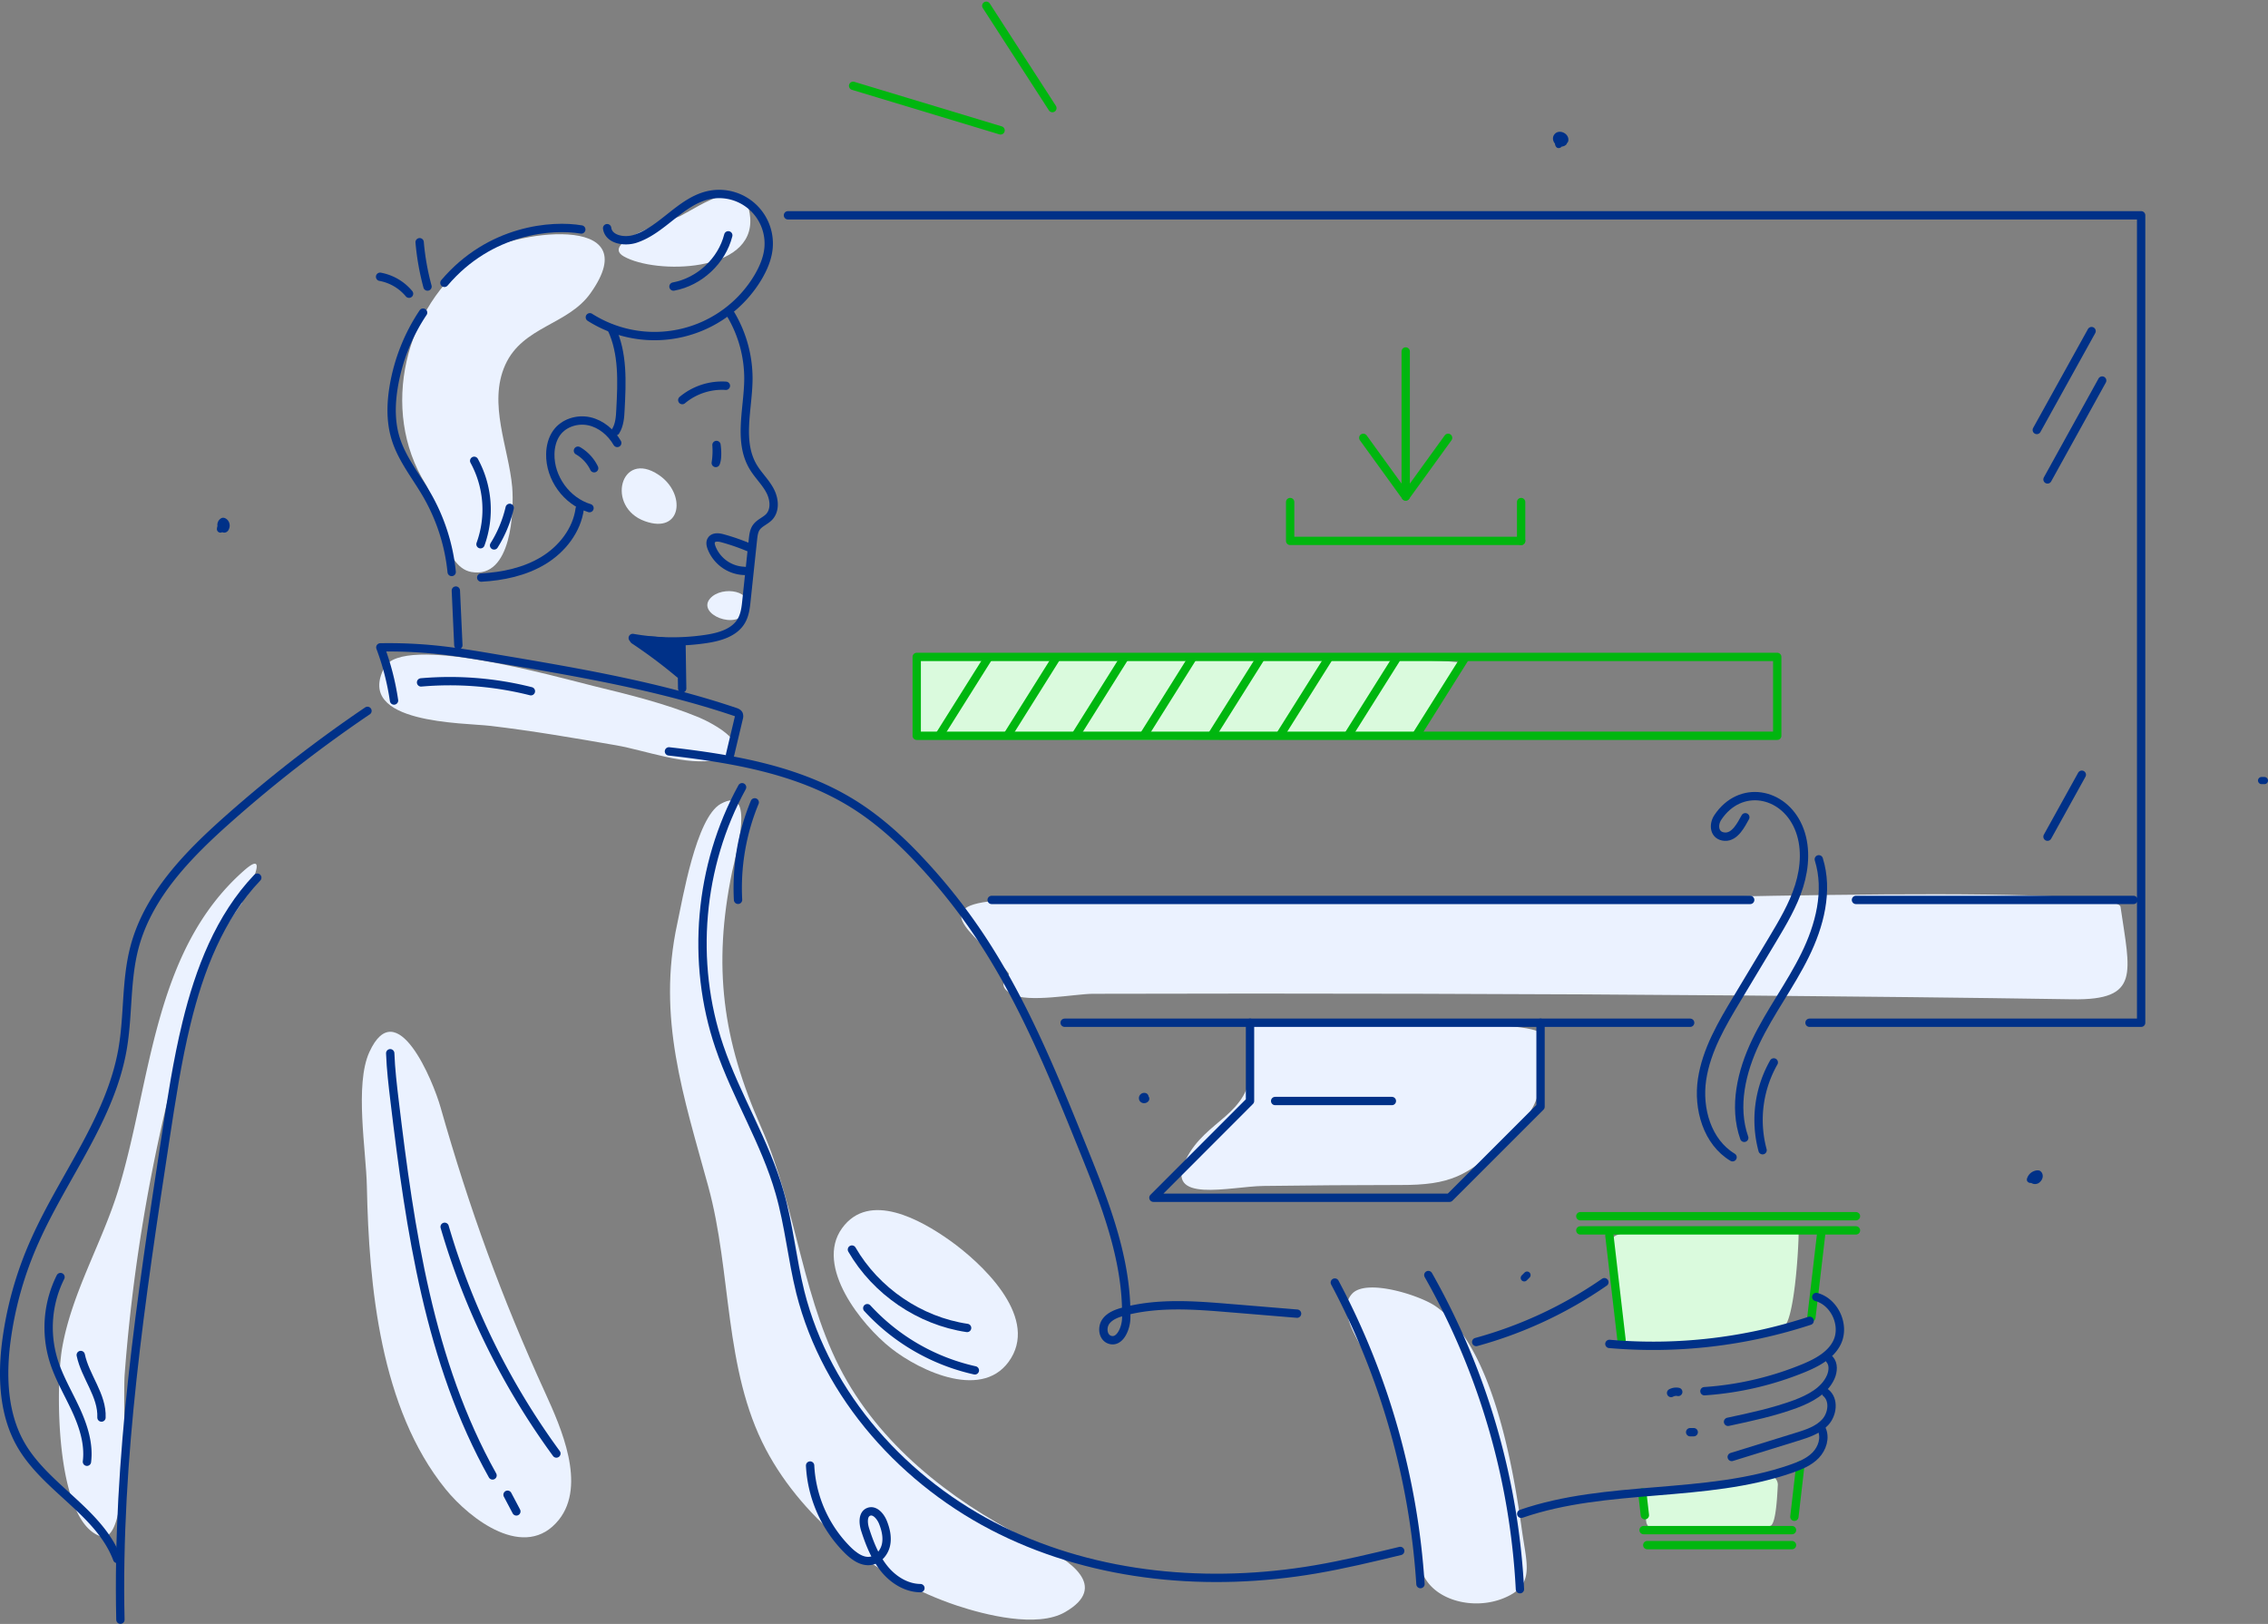 <svg xmlns="http://www.w3.org/2000/svg" width="1903.991" height="1363.221" viewBox="0 0 1903.991 1363.221">
  <rect x="0" y="0" width="1903.991" height="1363.221" fill="#808080" stroke="none"/>
  <g id="Downloading" transform="translate(-531.813 -407.359)">
    <g id="color_shadow">
      <g id="Group_1677" data-name="Group 1677">
        <path id="Path_6165" data-name="Path 6165" d="M1300.4,962.8c-.2,18.7,1.1,43.4.9,62.1-.1,4.8,415.9,4.7,420.1-1.5,9.8-14.2,28.5-44.7,37.8-59.2C1763.1,958.4,1300.5,954.6,1300.4,962.8Z" fill="#dafadd"/>
        <path id="Path_6166" data-name="Path 6166" d="M2012.9,1645.4c-28.5,8.4-109.6,7.8-101.8,22.9,2.6,5.1,1.9,11.3,2.8,17a8.745,8.745,0,0,0,6.3,6.3c22.1,3.8,94.9,0,98.7-3.9,4.2-4.2,5-27.7,5.4-33.6C2024.6,1648.3,2018.2,1643.8,2012.9,1645.4Z" fill="#dafadd"/>
        <path id="Path_6167" data-name="Path 6167" d="M1886,1447.2c0,26.8,5,53.3,7.6,79.9.5,5,3.7,8.7,9,9a386.1,386.1,0,0,0,102.3-8.3c7.8-1.7,16.8-2.9,24-6.3,8.9-4.3,12.9-63.4,12.9-81.3C2008.2,1440.2,1886,1435.1,1886,1447.2Z" fill="#dafadd"/>
      </g>
    </g>
    <g id="shadow">
      <g id="Group_1678" data-name="Group 1678">
        <path id="Path_6168" data-name="Path 6168" d="M889,813.6c11.3,18.2,13.8,69.5,38.5,73.9,34.1,6.1,35.9-52.1,34.3-71.3-2.9-32.9-20.5-70-5.8-102.6,14.6-32.3,52.5-33.4,71.4-59.9,49.5-69.3-67.4-52.3-96.8-31.3C871.3,664.9,850.5,751.5,889,813.6Z" fill="#ebf2ff"/>
        <path id="Path_6169" data-name="Path 6169" d="M1055.5,622.6c26.8,15.2,109.7,13.7,106.1-32.5-3-38.5-42.1-9.8-58.9-1.3C1096.7,591.8,1034.5,610.7,1055.5,622.6Z" fill="#ebf2ff"/>
        <path id="Path_6170" data-name="Path 6170" d="M1084.8,806c-32.1-21.6-44.7,27.1-11.5,38.9C1104.4,856,1108,821.6,1084.8,806Z" fill="#ebf2ff"/>
        <path id="Path_6171" data-name="Path 6171" d="M1128,909.7c-11.6,13.2,22.5,27.1,30.1,10.7C1166.3,903,1137.9,898.5,1128,909.7Z" fill="#ebf2ff"/>
        <path id="Path_6172" data-name="Path 6172" d="M1133,1045.1c39-9.2-4.2-31.3-14.6-35.6-27.9-11.5-58.7-19.1-88-26.2-29.8-7.3-160.7-44.7-176-15.4-24.7,47.2,66.7,46.1,89.3,48.8,35.3,4.2,70.4,10.2,105.4,16.3C1073.4,1037.2,1108.9,1050.8,1133,1045.1Z" fill="#ebf2ff"/>
        <path id="Path_6173" data-name="Path 6173" d="M736.6,1138.2c-76.5,67.5-77.6,176.3-105.2,267.2-13.7,45.1-39.2,86.7-47.4,133.4-5.3,29.8-6.5,144.3,31.7,158,26.1,9.4,18.9-111.7,20.8-136.1a1449.579,1449.579,0,0,1,61.1-320.9c9.2-29.6,19-49.3,37.2-74.2C732.7,1168.2,762.7,1115.2,736.6,1138.2Z" fill="#ebf2ff"/>
        <path id="Path_6174" data-name="Path 6174" d="M989.8,1577.2c-37.2-81.3-63.9-155.1-88.2-240.5-6.2-21.9-36.8-96.3-59.7-46.2-12.5,27.3-2.7,83-2.1,112.7,1.7,83.4,11.2,186.5,66.1,254.2,20.5,25.3,66.9,60.9,95.1,25.7C1024.3,1653.8,1002.6,1605.3,989.8,1577.2Z" fill="#ebf2ff"/>
        <path id="Path_6175" data-name="Path 6175" d="M1403.9,1704.3c-63.6-30.8-124.7-75.2-160.8-137.2-37.8-64.9-41.8-144.5-72.1-213-32.7-73.8-40.9-135.5-24.6-214.9,2.8-13.4,20.6-73.9-9.6-57-20.7,11.6-32,80.4-36.4,100.4-17.2,79.2,5.3,145.1,26,220.7,19.8,72.1,12.9,153.3,48.3,220.6,32.2,61.1,95.6,109.7,160.6,131.3,23.2,7.7,67.3,19,90.7,5.4C1463.3,1739.1,1429.5,1716.7,1403.9,1704.3Z" fill="#ebf2ff"/>
        <path id="Path_6176" data-name="Path 6176" d="M1279.8,1539.1c24.7,19.5,78.8,44.9,100.9,8.2,21.9-36.3-25.6-80.3-51.7-98.8-24-17-67.5-41.7-90.3-10.1C1215.6,1470.5,1255.2,1519.7,1279.8,1539.1Z" fill="#ebf2ff"/>
        <path id="Path_6177" data-name="Path 6177" d="M1809.4,1691.4c-7.5-53.7-24.8-155.2-72.8-187.8-13.5-9.1-57.8-23.2-69.7-10.2-13.6,14.8,7.3,41.5,13.5,55.8a592.73,592.73,0,0,1,33.4,99.7c5.5,22.8,3.3,60.9,13.4,81.5,10.2,20.6,41.9,28.7,66.8,18.6C1820.8,1738.1,1813.5,1721.3,1809.4,1691.4Z" fill="#ebf2ff"/>
        <path id="Path_6178" data-name="Path 6178" d="M2312,1168.6c-3.1-21-474.2-4.2-524.2-4.2q-140.4,0-280.7-.4c-46.2-.1-94.4-4.5-140.4-.4-58.5,5.2-10.7,31.3,11.8,60.7,2.2,2.9-12.4,9.2,2.7,17.6,13.5,7.5,53.2-.2,67.8-.3q67.8-.15,135.5-.2,138.9,0,277.9.7,136.8.75,273.5,2.3,67.95.75,135.8,1.8C2329,1247.1,2320,1224,2312,1168.6Z" fill="#ebf2ff"/>
        <path id="Path_6179" data-name="Path 6179" d="M1824.9,1275.3c-.5-12.1-174-10.5-193.5-10.3-60.3.6-47.2-4.6-49,37-1.8,42.4-38.1,44.6-55,78.6-18.8,37.7,37.1,22.7,65,22.3,38.4-.5,76.7-.8,115.1-.8,41.6.1,56.5-7.4,86.7-36.2C1828,1333.6,1826.8,1322.7,1824.9,1275.3Z" fill="#ebf2ff"/>
      </g>
    </g>
    <g id="color_outline">
      <rect id="Rectangle_2039" data-name="Rectangle 2039" width="722.4" height="66.2" transform="translate(1301.4 958.8)" stroke-width="7" stroke="#00b60f" stroke-linecap="round" stroke-linejoin="round" stroke-miterlimit="10" fill="none"/>
      <path id="Path_6180" data-name="Path 6180" d="M1614.9,828.8v32.6h193.9" fill="none" stroke="#00b60f" stroke-linecap="round" stroke-linejoin="round" stroke-miterlimit="10" stroke-width="7"/>
      <line id="Line_335" data-name="Line 335" y2="32.6" transform="translate(1808.8 828.8)" fill="none" stroke="#00b60f" stroke-linecap="round" stroke-linejoin="round" stroke-miterlimit="10" stroke-width="7"/>
      <path id="Path_6181" data-name="Path 6181" d="M1676.3,774.9l35.6,49.2V702.4" fill="none" stroke="#00b60f" stroke-linecap="round" stroke-linejoin="round" stroke-miterlimit="10" stroke-width="7"/>
      <line id="Line_336" data-name="Line 336" x1="35.6" y2="49.2" transform="translate(1711.9 774.9)" fill="none" stroke="#00b60f" stroke-linecap="round" stroke-linejoin="round" stroke-miterlimit="10" stroke-width="7"/>
      <g id="Group_1679" data-name="Group 1679">
        <line id="Line_337" data-name="Line 337" x1="39.8" y2="63.3" transform="translate(1321.2 960.2)" fill="none" stroke="#00b60f" stroke-linecap="round" stroke-linejoin="round" stroke-miterlimit="10" stroke-width="7"/>
        <line id="Line_338" data-name="Line 338" x1="39.7" y2="63.3" transform="translate(1378.4 960.2)" fill="none" stroke="#00b60f" stroke-linecap="round" stroke-linejoin="round" stroke-miterlimit="10" stroke-width="7"/>
        <line id="Line_339" data-name="Line 339" x1="39.7" y2="63.3" transform="translate(1435.6 960.2)" fill="none" stroke="#00b60f" stroke-linecap="round" stroke-linejoin="round" stroke-miterlimit="10" stroke-width="7"/>
        <line id="Line_340" data-name="Line 340" x1="39.7" y2="63.3" transform="translate(1492.8 960.2)" fill="none" stroke="#00b60f" stroke-linecap="round" stroke-linejoin="round" stroke-miterlimit="10" stroke-width="7"/>
        <line id="Line_341" data-name="Line 341" x1="39.8" y2="63.3" transform="translate(1549.9 960.2)" fill="none" stroke="#00b60f" stroke-linecap="round" stroke-linejoin="round" stroke-miterlimit="10" stroke-width="7"/>
        <line id="Line_342" data-name="Line 342" x1="39.8" y2="63.3" transform="translate(1607.1 960.2)" fill="none" stroke="#00b60f" stroke-linecap="round" stroke-linejoin="round" stroke-miterlimit="10" stroke-width="7"/>
        <line id="Line_343" data-name="Line 343" x1="39.8" y2="63.3" transform="translate(1664.3 960.2)" fill="none" stroke="#00b60f" stroke-linecap="round" stroke-linejoin="round" stroke-miterlimit="10" stroke-width="7"/>
        <line id="Line_344" data-name="Line 344" x1="39.8" y2="63.3" transform="translate(1721.5 960.2)" fill="none" stroke="#00b60f" stroke-linecap="round" stroke-linejoin="round" stroke-miterlimit="10" stroke-width="7"/>
      </g>
      <line id="Line_345" data-name="Line 345" x2="123.8" y2="37.4" transform="translate(1248 479.4)" fill="none" stroke="#00b60f" stroke-linecap="round" stroke-linejoin="round" stroke-miterlimit="10" stroke-width="7"/>
      <line id="Line_346" data-name="Line 346" x2="55.5" y2="85.9" transform="translate(1359.8 412.2)" fill="none" stroke="#00b60f" stroke-linecap="round" stroke-linejoin="round" stroke-miterlimit="10" stroke-width="7"/>
      <line id="Line_347" data-name="Line 347" x2="231.4" transform="translate(1858.5 1440.2)" fill="none" stroke="#00b60f" stroke-linecap="round" stroke-linejoin="round" stroke-miterlimit="10" stroke-width="7"/>
      <line id="Line_348" data-name="Line 348" x2="231.4" transform="translate(1858.5 1428.3)" fill="none" stroke="#00b60f" stroke-linecap="round" stroke-linejoin="round" stroke-miterlimit="10" stroke-width="7"/>
      <line id="Line_349" data-name="Line 349" x2="10.2" y2="87.8" transform="translate(1882.9 1444.5)" fill="none" stroke="#00b60f" stroke-linecap="round" stroke-linejoin="round" stroke-miterlimit="10" stroke-width="7"/>
      <line id="Line_350" data-name="Line 350" x2="2.2" y2="19.1" transform="translate(1910.5 1660.2)" fill="none" stroke="#00b60f" stroke-linecap="round" stroke-linejoin="round" stroke-miterlimit="10" stroke-width="7"/>
      <line id="Line_351" data-name="Line 351" x1="8.2" y2="70.1" transform="translate(2052.5 1443.1)" fill="none" stroke="#00b60f" stroke-linecap="round" stroke-linejoin="round" stroke-miterlimit="10" stroke-width="7"/>
      <line id="Line_352" data-name="Line 352" x1="5" y2="43.3" transform="translate(2038.2 1637.3)" fill="none" stroke="#00b60f" stroke-linecap="round" stroke-linejoin="round" stroke-miterlimit="10" stroke-width="7"/>
      <line id="Line_353" data-name="Line 353" x2="124.6" transform="translate(1911.6 1691.8)" fill="none" stroke="#00b60f" stroke-linecap="round" stroke-linejoin="round" stroke-miterlimit="10" stroke-width="7"/>
      <line id="Line_354" data-name="Line 354" x2="121.5" transform="translate(1914.7 1704.4)" fill="none" stroke="#00b60f" stroke-linecap="round" stroke-linejoin="round" stroke-miterlimit="10" stroke-width="7"/>
    </g>
    <g id="outline">
      <path id="Path_6182" data-name="Path 6182" d="M1019.8,600c-24.2-4.2-76.6-.3-114.9,44.8" fill="none" stroke="#003188" stroke-linecap="round" stroke-linejoin="round" stroke-miterlimit="10" stroke-width="7"/>
      <path id="Path_6183" data-name="Path 6183" d="M890.7,647.9a213.2,213.2,0,0,1-6.6-37.2" fill="none" stroke="#003188" stroke-linecap="round" stroke-linejoin="round" stroke-miterlimit="10" stroke-width="7"/>
      <path id="Path_6184" data-name="Path 6184" d="M850.9,639.7a41.325,41.325,0,0,1,24.3,14.2" fill="none" stroke="#003188" stroke-linecap="round" stroke-linejoin="round" stroke-miterlimit="10" stroke-width="7"/>
      <path id="Path_6185" data-name="Path 6185" d="M887,669.8a158.554,158.554,0,0,0-24.8,63c-2.3,14.3-2.5,29.3,1.9,43.1,5.3,16.9,16.9,31.1,25.8,46.4A162.028,162.028,0,0,1,911,887.5" fill="none" stroke="#003188" stroke-linecap="round" stroke-linejoin="round" stroke-miterlimit="10" stroke-width="7"/>
      <path id="Path_6186" data-name="Path 6186" d="M914.5,903.1l2.1,45.9" fill="none" stroke="#003188" stroke-linecap="round" stroke-linejoin="round" stroke-miterlimit="10" stroke-width="7"/>
      <path id="Path_6187" data-name="Path 6187" d="M935.8,892.2c18.2-1,36.7-4.9,52.3-14.4s28-25.3,30.4-43.4" fill="none" stroke="#003188" stroke-linecap="round" stroke-linejoin="round" stroke-miterlimit="10" stroke-width="7"/>
      <path id="Path_6188" data-name="Path 6188" d="M1050,779.2c-5.1-8.8-13.5-16-23.5-18.2s-21.3,1.3-27.3,9.6c-3.7,5.1-5.3,11.6-5.4,17.9-.4,20.1,13.7,39.6,32.9,45.4" fill="none" stroke="#003188" stroke-linecap="round" stroke-linejoin="round" stroke-miterlimit="10" stroke-width="7"/>
      <path id="Path_6189" data-name="Path 6189" d="M1017,785.7a33.882,33.882,0,0,1,13.6,14.7" fill="none" stroke="#003188" stroke-linecap="round" stroke-linejoin="round" stroke-miterlimit="10" stroke-width="7"/>
      <path id="Path_6190" data-name="Path 6190" d="M1048.6,769.4c3.4-5.4,3.8-12,4.1-18.3,1.2-23,2.3-47.1-7.5-67.9" fill="none" stroke="#003188" stroke-linecap="round" stroke-linejoin="round" stroke-miterlimit="10" stroke-width="7"/>
      <path id="Path_6191" data-name="Path 6191" d="M1027,673.7a101.2,101.2,0,0,0,141.3-33.8c4.4-7.5,7.9-15.7,8.7-24.3a41.62,41.62,0,0,0-50.1-44.5c-23.6,5.1-38.8,29.2-61.7,36.7-9.2,3-22.4.7-23.7-8.9" fill="none" stroke="#003188" stroke-linecap="round" stroke-linejoin="round" stroke-miterlimit="10" stroke-width="7"/>
      <path id="Path_6192" data-name="Path 6192" d="M1143.2,604.9c-5.4,21.5-24.2,39-46,43" fill="none" stroke="#003188" stroke-linecap="round" stroke-linejoin="round" stroke-miterlimit="10" stroke-width="7"/>
      <path id="Path_6193" data-name="Path 6193" d="M1104.6,743.2a51.969,51.969,0,0,1,36.6-12" fill="none" stroke="#003188" stroke-linecap="round" stroke-linejoin="round" stroke-miterlimit="10" stroke-width="7"/>
      <path id="Path_6194" data-name="Path 6194" d="M1133.3,780.9a63.713,63.713,0,0,1-.6,15.1c1.6-3.8,1.2-11,.6-15.1" fill="none" stroke="#003188" stroke-linecap="round" stroke-linejoin="round" stroke-miterlimit="10" stroke-width="7"/>
      <path id="Path_6195" data-name="Path 6195" d="M1145.3,671.3a105.776,105.776,0,0,1,14.8,54.3c-.2,25-8.8,52.2,4,73.7,4.1,6.9,10.1,12.5,13.9,19.5,3.9,7,5,16.5-.4,22.4-3.2,3.4-8.1,5-10.8,8.8-2.1,2.9-2.5,6.7-2.9,10.3-1.8,17-3.6,33.9-5.4,50.9-.6,6-1.3,12.1-4.3,17.3-5.7,9.9-18.1,13.5-29.4,15.2a191.244,191.244,0,0,1-61.8-.8" fill="none" stroke="#003188" stroke-linecap="round" stroke-linejoin="round" stroke-miterlimit="10" stroke-width="7"/>
      <path id="Path_6196" data-name="Path 6196" d="M1162,867.5a179.814,179.814,0,0,0-23.7-8.3c-3.2-.9-7.4-1.3-9.2,1.5-1.3,1.9-.7,4.4.1,6.5a30.635,30.635,0,0,0,27.5,19.4" fill="none" stroke="#003188" stroke-linecap="round" stroke-linejoin="round" stroke-miterlimit="10" stroke-width="7"/>
      <path id="Path_6197" data-name="Path 6197" d="M1103.9,946.8c.2,12.8.4,25.7.6,38.5" fill="none" stroke="#003188" stroke-linecap="round" stroke-linejoin="round" stroke-miterlimit="10" stroke-width="7"/>
      <path id="Path_6198" data-name="Path 6198" d="M1064.1,944.5a424.288,424.288,0,0,1,38.1,28.5c.1-6.6.1-13.2.2-19.8a6.755,6.755,0,0,0-.5-3.2c-.9-1.6-2.9-2.2-4.8-2.6a130.054,130.054,0,0,0-22.4-2.4" fill="#003188" stroke="#003188" stroke-linecap="round" stroke-linejoin="round" stroke-miterlimit="10" stroke-width="7"/>
      <path id="Path_6199" data-name="Path 6199" d="M929.9,794.2a85.25,85.25,0,0,1,5.3,70" fill="none" stroke="#003188" stroke-linecap="round" stroke-linejoin="round" stroke-miterlimit="10" stroke-width="7"/>
      <path id="Path_6200" data-name="Path 6200" d="M959.7,833.7a103.632,103.632,0,0,1-13.1,31.5" fill="none" stroke="#003188" stroke-linecap="round" stroke-linejoin="round" stroke-miterlimit="10" stroke-width="7"/>
      <path id="Path_6201" data-name="Path 6201" d="M862.6,995.4a215,215,0,0,0-11.5-44.6,393.05,393.05,0,0,1,47.3,2c17.3,1.8,34.4,4.7,51.5,7.6,67.1,11.3,134.5,22.8,198.9,44.5,1.2.4,2.6.9,3.2,2.1a5.008,5.008,0,0,1,0,3.2c-2.4,10.3-4.9,20.5-7.3,30.8" fill="none" stroke="#003188" stroke-linecap="round" stroke-linejoin="round" stroke-miterlimit="10" stroke-width="7"/>
      <path id="Path_6202" data-name="Path 6202" d="M885.3,980.2a278.2,278.2,0,0,1,92.2,7.4" fill="none" stroke="#003188" stroke-linecap="round" stroke-linejoin="round" stroke-miterlimit="10" stroke-width="7"/>
      <path id="Path_6203" data-name="Path 6203" d="M840.3,1004.1a1140.933,1140.933,0,0,0-117,90.9c-33.8,30-67.3,64.2-78.7,108-7.2,27.7-5,56.9-9.9,85.1-10.1,58.1-49.2,106.3-73.3,160.1a301.218,301.218,0,0,0-24.7,88.7c-3.2,28.2-1.6,58.1,12.4,82.8,20.9,36.8,66.2,56.7,81.1,96.3" fill="none" stroke="#003188" stroke-linecap="round" stroke-linejoin="round" stroke-miterlimit="10" stroke-width="7"/>
      <path id="Path_6204" data-name="Path 6204" d="M582.6,1479.4a94.619,94.619,0,0,0-6,69.3c4.4,14.6,12.3,27.8,18.7,41.6s11.4,29,9.5,44.1" fill="none" stroke="#003188" stroke-linecap="round" stroke-linejoin="round" stroke-miterlimit="10" stroke-width="7"/>
      <path id="Path_6205" data-name="Path 6205" d="M599.6,1544.8c3.8,18.2,18.2,33.9,17.4,52.5" fill="none" stroke="#003188" stroke-linecap="round" stroke-linejoin="round" stroke-miterlimit="10" stroke-width="7"/>
      <path id="Path_6206" data-name="Path 6206" d="M747.8,1144.1c-31.6,33.1-48.6,77.6-59.4,122-7.8,31.9-12.7,64.5-17.7,97-20.4,133.9-40.9,268.6-37.8,403.9" fill="none" stroke="#003188" stroke-linecap="round" stroke-linejoin="round" stroke-miterlimit="10" stroke-width="7"/>
      <path id="Path_6207" data-name="Path 6207" d="M859.4,1291.5c.5,13.5,2.1,26.9,3.7,40.3,13,108.2,29,219.1,82.2,314.1" fill="none" stroke="#003188" stroke-linecap="round" stroke-linejoin="round" stroke-miterlimit="10" stroke-width="7"/>
      <path id="Path_6208" data-name="Path 6208" d="M957.9,1662.1c2.5,4.7,4.9,9.4,7.4,14" fill="none" stroke="#003188" stroke-linecap="round" stroke-linejoin="round" stroke-miterlimit="10" stroke-width="7"/>
      <path id="Path_6209" data-name="Path 6209" d="M905.1,1437.2a612.429,612.429,0,0,0,93.8,190.3" fill="none" stroke="#003188" stroke-linecap="round" stroke-linejoin="round" stroke-miterlimit="10" stroke-width="7"/>
      <path id="Path_6210" data-name="Path 6210" d="M1093.4,1038.1c53.5,6.1,108.2,15.4,154,43.7,22.2,13.7,41.5,31.5,59.2,50.7a491.218,491.218,0,0,1,48.6,61.8c36.2,54.7,61,116,85.6,176.8,18.5,45.8,37.3,93.1,36.5,142.5-.1,9.1-5.6,21.5-14.1,18.3-5.6-2.1-6.5-10.2-3.1-15.1,3.4-4.8,9.4-7,15.2-8.5,29-7.7,59.6-5.3,89.6-2.8,18.6,1.5,37.2,3.1,55.8,4.6" fill="none" stroke="#003188" stroke-linecap="round" stroke-linejoin="round" stroke-miterlimit="10" stroke-width="7"/>
      <path id="Path_6211" data-name="Path 6211" d="M1154.8,1068.2c-36.1,65.7-43.3,146.8-19.1,217.8,14.2,41.8,38.5,79.9,50.6,122.4,7.9,27.4,10.5,56.1,17.4,83.8,22,87.3,87.9,160.3,168.7,199.9,80.8,39.7,174.9,47.8,263.6,32.7,24-4.1,47.7-9.8,71.3-15.5" fill="none" stroke="#003188" stroke-linecap="round" stroke-linejoin="round" stroke-miterlimit="10" stroke-width="7"/>
      <path id="Path_6212" data-name="Path 6212" d="M1652.4,1484a623.75,623.75,0,0,1,71.9,253.1" fill="none" stroke="#003188" stroke-linecap="round" stroke-linejoin="round" stroke-miterlimit="10" stroke-width="7"/>
      <path id="Path_6213" data-name="Path 6213" d="M1730.9,1477.7a598.047,598.047,0,0,1,76.9,263.7" fill="none" stroke="#003188" stroke-linecap="round" stroke-linejoin="round" stroke-miterlimit="10" stroke-width="7"/>
      <path id="Path_6214" data-name="Path 6214" d="M1211.9,1637.6a107.851,107.851,0,0,0,31.7,71.1c5.2,5.1,11.9,10,19.1,8.9,6.5-1,11.5-6.9,12.9-13.4,1.4-6.4-.2-13.2-2.7-19.3-2.1-4.9-6.7-10.3-11.7-8.5-5.4,2-4.8,9.8-3,15.3,3.7,11.4,8.2,22.8,15.7,32.2s18.6,16.5,30.6,16.6" fill="none" stroke="#003188" stroke-linecap="round" stroke-linejoin="round" stroke-miterlimit="10" stroke-width="7"/>
      <path id="Path_6215" data-name="Path 6215" d="M1259.9,1505.5a173.687,173.687,0,0,0,90.3,52.2" fill="none" stroke="#003188" stroke-linecap="round" stroke-linejoin="round" stroke-miterlimit="10" stroke-width="7"/>
      <path id="Path_6216" data-name="Path 6216" d="M1247,1456.3c20.2,34.9,56.8,59.9,96.7,65.8" fill="none" stroke="#003188" stroke-linecap="round" stroke-linejoin="round" stroke-miterlimit="10" stroke-width="7"/>
      <path id="Path_6217" data-name="Path 6217" d="M1165.4,1080.9a188.021,188.021,0,0,0-14,81.8" fill="none" stroke="#003188" stroke-linecap="round" stroke-linejoin="round" stroke-miterlimit="10" stroke-width="7"/>
      <path id="Path_6218" data-name="Path 6218" d="M1771.1,1533.9a351.5,351.5,0,0,0,107.6-50.2" fill="none" stroke="#003188" stroke-linecap="round" stroke-linejoin="round" stroke-miterlimit="10" stroke-width="7"/>
      <path id="Path_6219" data-name="Path 6219" d="M1882.9,1535.5a422.021,422.021,0,0,0,168.1-19.4" fill="none" stroke="#003188" stroke-linecap="round" stroke-linejoin="round" stroke-miterlimit="10" stroke-width="7"/>
      <path id="Path_6220" data-name="Path 6220" d="M2056.6,1496.1c15.4,4.1,24.3,23.7,17.5,38-5.2,10.9-16.9,17.1-28,21.7a266.182,266.182,0,0,1-83.4,19.4" fill="none" stroke="#003188" stroke-linecap="round" stroke-linejoin="round" stroke-miterlimit="10" stroke-width="7"/>
      <path id="Path_6221" data-name="Path 6221" d="M2067.8,1548.5c3.5,3.9,3,10,.9,14.8-5.1,11.6-17.5,18.1-29.4,22.6-18.4,6.8-37.6,10.9-56.8,15" fill="none" stroke="#003188" stroke-linecap="round" stroke-linejoin="round" stroke-miterlimit="10" stroke-width="7"/>
      <path id="Path_6222" data-name="Path 6222" d="M2064.7,1576.6h0c7,5.8,5.6,17.7-.5,24.5s-15.3,9.7-24,12.4c-18.2,5.6-36.4,11.3-54.6,16.9" fill="none" stroke="#003188" stroke-linecap="round" stroke-linejoin="round" stroke-miterlimit="10" stroke-width="7"/>
      <path id="Path_6223" data-name="Path 6223" d="M2061.1,1607.1c3.4,7.2.5,16.1-5,21.8s-13.1,8.8-20.6,11.4c-72.5,25.1-154,12.8-226.6,37.8" fill="none" stroke="#003188" stroke-linecap="round" stroke-linejoin="round" stroke-miterlimit="10" stroke-width="7"/>
      <path id="Path_6224" data-name="Path 6224" d="M1934.7,1576.7a8.941,8.941,0,0,1,6-.9" fill="none" stroke="#003188" stroke-linecap="round" stroke-linejoin="round" stroke-miterlimit="10" stroke-width="7"/>
      <path id="Path_6225" data-name="Path 6225" d="M1950.7,1609.6h3" fill="none" stroke="#003188" stroke-linecap="round" stroke-linejoin="round" stroke-miterlimit="10" stroke-width="7"/>
      <line id="Line_355" data-name="Line 355" x1="525.1" transform="translate(1425.6 1265.9)" fill="none" stroke="#003188" stroke-linecap="round" stroke-linejoin="round" stroke-miterlimit="10" stroke-width="7"/>
      <path id="Path_6226" data-name="Path 6226" d="M1193.3,588.1h1136v677.8H2050.9" fill="none" stroke="#003188" stroke-linecap="round" stroke-linejoin="round" stroke-miterlimit="10" stroke-width="7"/>
      <line id="Line_356" data-name="Line 356" x2="233" transform="translate(2089.9 1162.8)" fill="none" stroke="#003188" stroke-linecap="round" stroke-linejoin="round" stroke-miterlimit="10" stroke-width="7"/>
      <line id="Line_357" data-name="Line 357" x2="636.8" transform="translate(1364.3 1162.8)" fill="none" stroke="#003188" stroke-linecap="round" stroke-linejoin="round" stroke-miterlimit="10" stroke-width="7"/>
      <path id="Path_6227" data-name="Path 6227" d="M1581.2,1265.9v65.7l-81.1,81.2h248.6l76.4-76.4v-70.5" fill="none" stroke="#003188" stroke-linecap="round" stroke-linejoin="round" stroke-miterlimit="10" stroke-width="7"/>
      <line id="Line_358" data-name="Line 358" x2="98" transform="translate(1602.3 1331.6)" fill="none" stroke="#003188" stroke-linecap="round" stroke-linejoin="round" stroke-miterlimit="10" stroke-width="7"/>
      <path id="Path_6228" data-name="Path 6228" d="M1997,1093.4c-3.4,6.1-8.6,16.8-17.2,16.3-8.9-.5-10.1-9.7-5.9-16.1,18.7-28.1,54.9-21.5,67.7,8.1,6.7,15.4,5.6,33.4.6,49.4s-13.8,30.7-22.4,45.1c-9.9,16.4-19.7,32.9-29.6,49.3-12.8,21.3-25.8,43.3-29.5,67.9s4.3,52.6,25.6,65.4" fill="none" stroke="#003188" stroke-linecap="round" stroke-linejoin="round" stroke-miterlimit="10" stroke-width="7"/>
      <path id="Path_6229" data-name="Path 6229" d="M1996.1,1362.5c-9.2-26.2-2.3-55.6,9.7-80.7s29-47.5,41.3-72.5c12.3-24.9,19.9-54,11.6-80.6" fill="none" stroke="#003188" stroke-linecap="round" stroke-linejoin="round" stroke-miterlimit="10" stroke-width="7"/>
      <path id="Path_6230" data-name="Path 6230" d="M2020.9,1299.2a97.736,97.736,0,0,0-9.4,73.7" fill="none" stroke="#003188" stroke-linecap="round" stroke-linejoin="round" stroke-miterlimit="10" stroke-width="7"/>
      <line id="Line_359" data-name="Line 359" x1="46" y2="83" transform="translate(2241.7 685.3)" fill="none" stroke="#003188" stroke-linecap="round" stroke-linejoin="round" stroke-miterlimit="10" stroke-width="7"/>
      <line id="Line_360" data-name="Line 360" x1="45.9" y2="83" transform="translate(2250.7 726.8)" fill="none" stroke="#003188" stroke-linecap="round" stroke-linejoin="round" stroke-miterlimit="10" stroke-width="7"/>
      <line id="Line_361" data-name="Line 361" x1="28.8" y2="52" transform="translate(2250.7 1057.7)" fill="none" stroke="#003188" stroke-linecap="round" stroke-linejoin="round" stroke-miterlimit="10" stroke-width="7"/>
      <g id="Group_1681" data-name="Group 1681">
        <g id="Group_1680" data-name="Group 1680">
          <path id="Path_6231" data-name="Path 6231" d="M719.3,845.6c-2.4.3-4.2,2-3.8,4.5a5.278,5.278,0,0,0,3.4,4.2,3.91,3.91,0,0,0,3-.3,4.394,4.394,0,0,0,2-2.3,7.1,7.1,0,0,0-.1-6.5c-1.1-2.1-3.9-4.1-6.3-2.8a6.384,6.384,0,0,0-3.2,5.6,4.98,4.98,0,0,0,4.5,4.9,5.319,5.319,0,0,0,4.9-3.9,3.823,3.823,0,0,0-5.4-4.6,8.393,8.393,0,0,0-4.4,7.1,3.009,3.009,0,0,0,3,3,3.076,3.076,0,0,0,3-3,2.458,2.458,0,0,1,1.7-2h-3c-.6-.3-.7-1.5-.8-2,.2-.3.2-.4.1-.2s-.1.1.1-.1l.2-.1a1.529,1.529,0,0,1,1.8.4c.1.2.1.4.2.6v-.2c0,.2,0,.2.1-.2,0,.1,0,.1-.1.2.2-.3.2-.3,0-.1.5-.4-.3.1.3-.2-.8.1-1.5.2-2.3.3.4.1.1.1.1,0-.1,0-.1-.1-.2-.1l.2.2c0,.1.3.4.1.1.1.2.2.4.1.1.1.2.1.4.2.6-.1-.3,0-.2,0,.1h0c-.1.5.1-.1-.1.2-.2.4.5-.6-.2.3-.3.4-.3.4-.1.2a1.093,1.093,0,0,1,1.2-.4c1.7-.4.7-.2,1.7,0,.3.1.2.1,0-.1.1.1.2.2.2.3-.1-.4,0,.6,0,.3a2.435,2.435,0,0,1-2.1,2.1,3.076,3.076,0,0,0,3-3c0-1.6-1.4-3.3-3-3.2Z" fill="#003188"/>
        </g>
      </g>
      <g id="Group_1683" data-name="Group 1683">
        <g id="Group_1682" data-name="Group 1682">
          <path id="Path_6232" data-name="Path 6232" d="M1842.2,524.5a.52.52,0,0,1,.4-.2c-.3.1-.3.1-.1.1h-.1c-.6-.3.3.2-.3-.1-.7-.4.3.3-.3-.2-.1-.1-.5-.6-.2-.2a2.189,2.189,0,0,1-.3-.5c.1.3.1.3.1.1-.1-.2-.1-.2,0,.2h0c0,.1-.1.1-.1.2.2-.3.2-.3,0-.1.5-.2-.2,0-.3.1.2-.2.7-.2.2-.1h.3c.1,0,.3.1.4.1h0c.1,0,.8.4.3.1.1,0,.7.7.2.1.2.3.2.6.1.2.1.7.2-.9,0-.1,1.7-.4,3.3-.9,5-1.3-4.6-4.7-12.8,1.7-9.6,7.3,1.9,3.4,7.1.3,5.2-3,.2.4,0-.3.1.3,0,.5.1,0,0,.2-.2.3.3-.3-.1.1.1-.1.7-.6.2-.2.1,0,.7-.4.3-.2-.3.2.3-.1.4-.1-.3,0-.4.1-.2.1h-.2c-.2-.1-.7-.5-.3-.1a2.991,2.991,0,0,0,5-1.3c1.6-6.5-8-11.1-11.8-5.5-1.8,2.6-.9,6.1,1.4,8.1,2.6,2.2,6,2.5,8.6.3a2.988,2.988,0,0,0,0-4.2,3.028,3.028,0,0,0-4.3-.2Z" fill="#003188"/>
        </g>
      </g>
      <g id="Group_1685" data-name="Group 1685">
        <g id="Group_1684" data-name="Group 1684">
          <path id="Path_6233" data-name="Path 6233" d="M1494.5,1325.3a4.449,4.449,0,0,0-6.1,5.9,4.333,4.333,0,0,0,3.9,2.2,4.611,4.611,0,0,0,4-2.2,3.62,3.62,0,0,0,.3-2.3,3.1,3.1,0,0,0-1.4-1.8,3.062,3.062,0,0,0-4.1,1.1c-.1.1-.3.4.1,0,.2-.2.2-.3.1-.2-.2.2,0,.1.4-.3-.3.2.4-.2.4-.2l-.3.1c.3,0,.5-.1.8-.1h-.4c.3,0,.5.1.8.1-.1,0-.2-.1-.3-.1.5.2.7.3.5.2s-.1,0,.4.3c-.3-.3.4.7.2.3.1.2.1.3.2.5v-.2c0,.3.1.5.1.8v-.2c0,.3-.1.5-.1.8.1-.3.2-.4-.1.3.2-.4-.5.5-.2.2-.1.1-.3.2-.4.3.1,0,.1-.1.2-.1,0,.1-.9.3-.2.1-.3,0-.5.1-.8.1h.4c-.3,0-.5-.1-.8-.1.5.1-.7-.4-.3-.1a2.973,2.973,0,0,0,4.1-1.1,3.748,3.748,0,0,0-1.4-4.3Z" fill="#003188"/>
        </g>
      </g>
      <g id="Group_1687" data-name="Group 1687">
        <g id="Group_1686" data-name="Group 1686">
          <path id="Path_6234" data-name="Path 6234" d="M1813.5,1482.2l2.4-2.4a2.97,2.97,0,0,0-4.2-4.2l-2.4,2.4a2.97,2.97,0,0,0,4.2,4.2Z" fill="#003188"/>
        </g>
      </g>
      <g id="Group_1689" data-name="Group 1689">
        <g id="Group_1688" data-name="Group 1688">
          <path id="Path_6235" data-name="Path 6235" d="M2236.4,1399.9a5.859,5.859,0,0,0,7.1.4c2.1-1.5,3.6-4.1,3.1-6.7a4.918,4.918,0,0,0-2.1-3.3c-1.3-.8-3.4-.5-4.8,0a9.67,9.67,0,0,0-6.2,6.4c-1.1,3.7,4.7,5.3,5.8,1.6a3.549,3.549,0,0,1,3.7-2.5l-2.1-.9c.6.6-.4-.5-.1-.2v-.2c0-.2,0-.2-.1.1h0c-.1.1-.5.7-.1.2l-.2.2c-.2.2-.7.4-.2.2-.3.2-.6.1-.1.1.4.1.5.1.1,0,.2,0,.3.1.5.3a3.085,3.085,0,0,0-4.2,0c-1.2,1.2-1.4,3.3-.1,4.3Z" fill="#003188"/>
        </g>
      </g>
      <g id="Group_1691" data-name="Group 1691">
        <g id="Group_1690" data-name="Group 1690">
          <path id="Path_6236" data-name="Path 6236" d="M2432.8,1059.6h-2.4a3.008,3.008,0,0,0-3,3,3.076,3.076,0,0,0,3,3h2.4a3.008,3.008,0,0,0,3-3,3.076,3.076,0,0,0-3-3Z" fill="#003188"/>
        </g>
      </g>
    </g>
  </g>
</svg>
